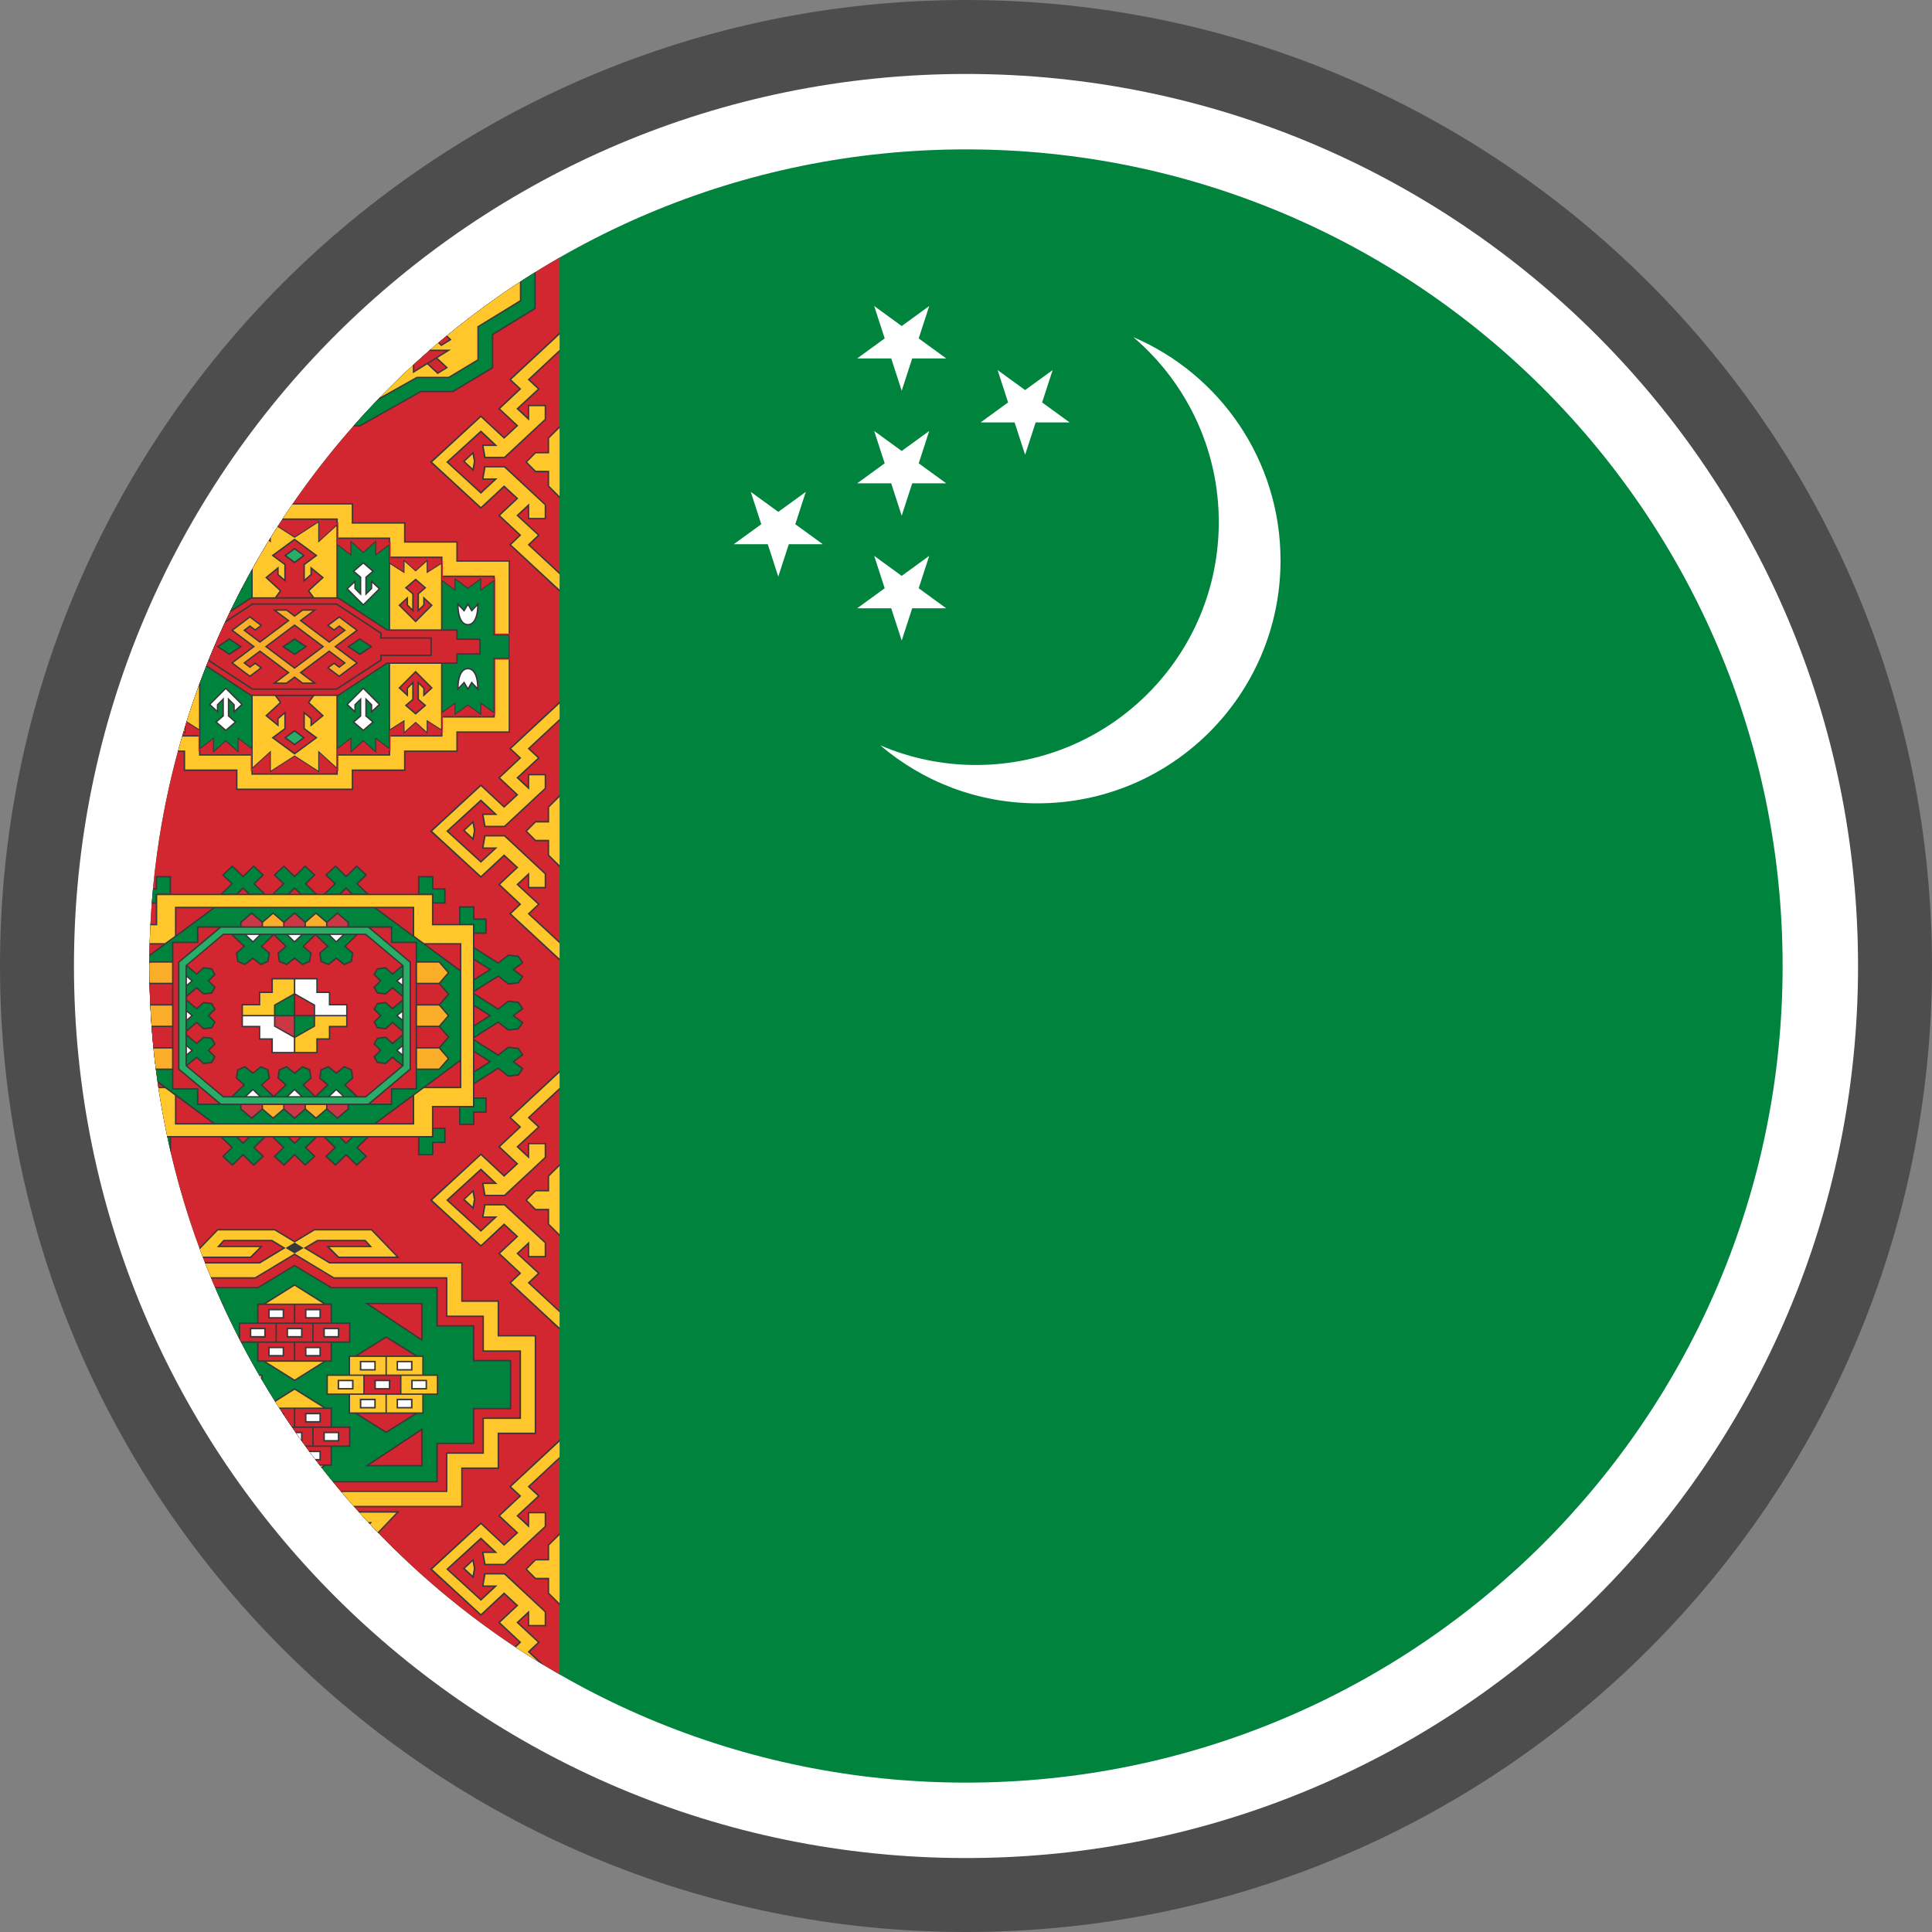 <svg width="25" height="25" viewBox="0 0 25 25" fill="none" xmlns="http://www.w3.org/2000/svg">
<rect x="0" y="0" width="25" height="25" fill="#808080" stroke="none"/>
<g clip-path="url(#clip0_13_1576)">
<path d="M12.5 0C15.951 0 19.077 1.4 21.338 3.661C23.6 5.923 25 9.049 25 12.5C25 15.951 23.6 19.077 21.338 21.338C19.077 23.6 15.951 25 12.5 25C9.049 25 5.923 23.6 3.661 21.338C1.4 19.077 0 15.951 0 12.5C0 9.049 1.4 5.923 3.661 3.661C5.923 1.4 9.049 0 12.5 0Z" fill="#4D4D4D"/>
<path d="M12.5 0.957C15.688 0.957 18.573 2.249 20.662 4.338C22.751 6.427 24.043 9.313 24.043 12.5C24.043 15.687 22.751 18.573 20.662 20.662C18.573 22.751 15.688 24.043 12.5 24.043C9.313 24.043 6.427 22.751 4.338 20.662C2.249 18.573 0.957 15.687 0.957 12.5C0.957 9.313 2.249 6.427 4.338 4.338C6.427 2.249 9.313 0.957 12.5 0.957Z" fill="white"/>
<path d="M12.5 1.933C18.336 1.933 23.067 6.664 23.067 12.5C23.067 18.336 18.336 23.067 12.5 23.067C6.664 23.067 1.933 18.336 1.933 12.5C1.933 6.664 6.664 1.933 12.5 1.933Z" fill="#00843D"/>
<path d="M11.668 6.673L12.024 5.577L11.092 6.254H12.244L11.312 5.577L11.668 6.673ZM14.666 4.363C15.786 4.843 16.57 5.956 16.57 7.252C16.57 8.987 15.163 10.395 13.427 10.395C12.65 10.395 11.939 10.112 11.391 9.645C11.739 9.794 12.112 9.879 12.492 9.896C14.225 9.971 15.693 8.627 15.768 6.893C15.812 5.886 15.377 4.969 14.666 4.363ZM11.668 8.289L12.024 7.193L11.092 7.871H12.244L11.312 7.193L11.668 8.289ZM10.071 7.461L10.427 6.365L9.495 7.042H10.647L9.715 6.365L10.071 7.461ZM13.265 5.885L13.621 4.789L12.689 5.466H13.841L12.909 4.789L13.265 5.885ZM11.668 5.056L12.024 3.96L11.092 4.638H12.244L11.312 3.96L11.668 5.056Z" fill="white"/>
<path d="M7.241 3.333V21.667C4.069 19.843 1.933 16.421 1.933 12.5C1.933 8.579 4.069 5.157 7.241 3.333Z" fill="#D22630"/>
<path d="M7.241 4.302V4.551L6.855 4.912L6.985 5.033L6.709 5.289L6.83 5.399V5.239H7.066V5.43L6.534 5.928H6.265L6.236 5.753H6.391L6.223 5.596L5.801 5.979L6.223 6.365L6.391 6.208H6.236L6.265 6.031H6.534L7.066 6.529V6.719H6.83V6.56L6.709 6.67L6.985 6.926L6.855 7.049L7.241 7.408V7.657L6.588 7.049L6.718 6.926L6.445 6.67L6.68 6.45L6.523 6.307L6.223 6.585L5.563 5.979L6.223 5.374L6.523 5.654L6.68 5.509L6.445 5.289L6.718 5.033L6.588 4.912L7.241 4.302ZM7.241 5.511V6.448L7.088 6.293V6.112H6.927L6.797 5.979L6.927 5.849H7.088V5.666L7.241 5.511ZM6.128 5.843L6.151 5.97L6.128 6.1L5.989 5.97L6.128 5.843V5.843Z" fill="#383739"/>
<path d="M7.241 4.329V4.526L6.828 4.912L6.958 5.033L6.682 5.289L6.848 5.444V5.257H7.048V5.423L6.525 5.91H6.283L6.258 5.771H6.438L6.223 5.569L5.774 5.979L6.223 6.39L6.438 6.19H6.258L6.283 6.049H6.525L7.048 6.535V6.701H6.848V6.515L6.682 6.67L6.958 6.925L6.828 7.049L7.241 7.432V7.63L6.615 7.049L6.745 6.925L6.472 6.67L6.707 6.45L6.523 6.28L6.223 6.56L5.593 5.979L6.223 5.399L6.523 5.679L6.707 5.508L6.472 5.289L6.745 5.033L6.615 4.912L7.241 4.329ZM7.241 5.538V6.421L7.106 6.286V6.091H6.933L6.821 5.979L6.933 5.867H7.106V5.672L7.241 5.538ZM6.115 5.878L6.131 5.97L6.115 6.062L6.016 5.97L6.115 5.878Z" fill="#FFC72C"/>
<path d="M7.241 9.077V9.326L6.855 9.687L6.985 9.808L6.709 10.064L6.83 10.174V10.015L7.066 10.015V10.205L6.534 10.703H6.265L6.236 10.528H6.391L6.223 10.371L5.801 10.755L6.223 11.14L6.391 10.983H6.236L6.265 10.806H6.534L7.066 11.304V11.495H6.83V11.335L6.709 11.445L6.985 11.701L6.855 11.824L7.241 12.183V12.432L6.588 11.824L6.718 11.701L6.445 11.445L6.68 11.226L6.523 11.082L6.223 11.36L5.563 10.755L6.223 10.149L6.523 10.43L6.68 10.284L6.445 10.064L6.718 9.808L6.588 9.687L7.241 9.077ZM7.241 10.286V11.223L7.088 11.069V10.887H6.927L6.797 10.755L6.927 10.624H7.088V10.441L7.241 10.286ZM6.128 10.618L6.151 10.746L6.128 10.876L5.989 10.746L6.128 10.618Z" fill="#383739"/>
<path d="M7.241 9.104V9.302L6.828 9.687L6.958 9.808L6.682 10.064L6.848 10.219V10.033H7.048V10.198L6.525 10.685L6.283 10.685L6.258 10.546H6.438L6.223 10.344L5.774 10.755L6.223 11.165L6.438 10.965H6.258L6.283 10.824H6.525L7.048 11.311V11.476H6.848V11.29L6.682 11.445L6.958 11.701L6.828 11.824L7.241 12.207V12.405L6.615 11.824L6.745 11.701L6.472 11.445L6.707 11.225L6.523 11.055L6.223 11.335L5.593 10.755L6.223 10.174L6.523 10.454L6.707 10.284L6.472 10.064L6.745 9.808L6.615 9.687L7.241 9.104ZM7.241 10.313V11.196L7.106 11.062V10.867H6.933L6.821 10.755L6.933 10.643H7.106V10.447L7.241 10.313ZM6.115 10.654L6.131 10.746L6.115 10.838L6.016 10.746L6.115 10.654Z" fill="#FFC72C"/>
<path d="M7.241 13.852V14.101L6.855 14.462L6.985 14.583L6.709 14.839L6.83 14.949V14.79H7.066V14.98L6.534 15.478H6.265L6.236 15.303H6.391L6.223 15.146L5.801 15.53L6.223 15.915L6.391 15.758H6.236L6.265 15.581H6.534L7.066 16.079V16.27H6.83V16.11L6.709 16.22L6.985 16.476L6.855 16.599L7.241 16.958V17.207L6.588 16.599L6.718 16.476L6.445 16.22L6.68 16L6.523 15.857L6.223 16.135L5.563 15.53L6.223 14.924L6.523 15.204L6.68 15.059L6.445 14.839L6.718 14.583L6.588 14.462L7.241 13.852ZM7.241 15.061V15.998L7.088 15.843V15.662H6.927L6.797 15.53L6.927 15.399H7.088V15.216L7.241 15.061V15.061ZM6.128 15.393L6.151 15.521L6.128 15.651L5.989 15.521L6.128 15.393V15.393Z" fill="#383739"/>
<path d="M7.241 13.879V14.076L6.828 14.462L6.958 14.583L6.682 14.839L6.848 14.994V14.807H7.048V14.973L6.525 15.46H6.283L6.258 15.321H6.438L6.223 15.119L5.774 15.53L6.223 15.94L6.438 15.74H6.258L6.283 15.599H6.525L7.048 16.085V16.251H6.848V16.065L6.682 16.22L6.958 16.476L6.828 16.599L7.241 16.982V17.18L6.615 16.599L6.745 16.476L6.472 16.22L6.707 16L6.523 15.83L6.223 16.11L5.593 15.53L6.223 14.949L6.523 15.229L6.707 15.059L6.472 14.839L6.745 14.583L6.615 14.462L7.241 13.879ZM7.241 15.088V15.971L7.106 15.837V15.642H6.933L6.821 15.53L6.933 15.417H7.106V15.222L7.241 15.088ZM6.115 15.428L6.131 15.52L6.115 15.612L6.016 15.52L6.115 15.428Z" fill="#FFC72C"/>
<path d="M7.241 18.627V18.876L6.855 19.237L6.985 19.358L6.709 19.614L6.83 19.724V19.565H7.066V19.755L6.534 20.253H6.265L6.236 20.078H6.391L6.223 19.921L5.801 20.305L6.223 20.69L6.391 20.533H6.236L6.265 20.356H6.534L7.066 20.854V21.044H6.83V20.885L6.709 20.995L6.985 21.251L6.855 21.374L7.046 21.552C6.916 21.473 6.787 21.391 6.659 21.306L6.718 21.251L6.445 20.995L6.68 20.776L6.523 20.632L6.223 20.91L5.563 20.305L6.223 19.699L6.523 19.98L6.68 19.834L6.445 19.614L6.718 19.358L6.588 19.237L7.241 18.627ZM7.241 19.836V20.773L7.088 20.619V20.437H6.927L6.797 20.305L6.927 20.175H7.088V19.991L7.241 19.836ZM6.128 20.168L6.151 20.296L6.128 20.426L5.989 20.296L6.128 20.168Z" fill="#383739"/>
<path d="M7.241 18.654V18.852L6.828 19.237L6.958 19.358L6.682 19.614L6.848 19.769V19.583L7.048 19.582V19.748L6.525 20.235H6.283L6.258 20.096H6.438L6.223 19.894L5.774 20.305L6.223 20.715L6.438 20.515H6.258L6.283 20.374H6.525L7.048 20.861V21.026H6.848V20.84L6.682 20.995L6.958 21.251L6.828 21.374L6.968 21.504C6.869 21.443 6.772 21.381 6.675 21.317L6.745 21.251L6.472 20.995L6.707 20.775L6.523 20.605L6.223 20.885L5.593 20.305L6.223 19.724L6.523 20.004L6.707 19.834L6.472 19.614L6.745 19.358L6.615 19.237L7.241 18.654ZM7.241 19.863V20.746L7.106 20.612V20.417H6.933L6.821 20.305L6.933 20.192H7.106V19.997L7.241 19.863ZM6.115 20.204L6.131 20.296L6.115 20.387L6.016 20.296L6.115 20.204Z" fill="#FFC72C"/>
<path d="M6.932 3.518V3.997L6.383 4.334V4.763L5.863 5.075H5.448L4.659 5.519H4.568C5.254 4.74 6.05 4.066 6.932 3.518Z" fill="#383739"/>
<path d="M4.583 5.502H4.654L5.443 5.058H5.858L6.365 4.753V4.323L6.914 3.987V3.53C6.858 3.565 6.802 3.6 6.746 3.637V3.897L6.194 4.233V4.661L5.811 4.892H5.398L4.872 5.189C4.773 5.291 4.677 5.396 4.583 5.502Z" fill="#00843D"/>
<path d="M4.915 5.144L5.393 4.875H5.805L6.177 4.651V4.223L6.727 3.886V3.649C6.069 4.079 5.462 4.58 4.915 5.144Z" fill="#FFC72C"/>
<path d="M5.528 4.715L5.663 4.841L5.797 4.758L5.662 4.632L5.836 4.524H5.568C5.492 4.591 5.417 4.659 5.342 4.727V4.83L5.528 4.715ZM5.668 4.439C5.707 4.406 5.746 4.373 5.785 4.341L5.844 4.396L5.71 4.479L5.668 4.439Z" fill="#383739"/>
<path d="M5.666 4.819L5.544 4.705L5.646 4.642L5.768 4.756L5.666 4.819ZM5.361 4.711C5.422 4.654 5.485 4.598 5.548 4.543H5.772L5.361 4.798V4.711ZM5.713 4.456L5.682 4.428C5.712 4.403 5.741 4.377 5.771 4.353L5.814 4.393L5.713 4.456Z" fill="#D22630"/>
<path d="M5.246 9.976V9.729H5.923V9.482H6.599V7.252H5.923V7.005H5.246V6.758H4.569V6.511H3.794C3.118 7.492 2.613 8.58 2.301 9.729H2.377V9.976H3.054V10.223H4.569V9.976H5.246Z" fill="#383739"/>
<path d="M2.306 9.711H2.396V9.957H3.073V10.204H4.551V9.957H5.228V9.711H5.905V9.464H6.582V7.269H5.905V7.022H5.228V6.776H4.551V6.529H3.781C3.741 6.588 3.701 6.648 3.661 6.708H4.371V6.955H5.049V7.202H5.726V7.448H6.403V9.285H5.726V9.531H5.049V9.778H4.371V10.025H3.253V9.778H2.575V9.531H2.357C2.339 9.591 2.322 9.651 2.306 9.711Z" fill="#FFC72C"/>
<path d="M2.593 9.76V9.513H2.362C2.652 8.527 3.086 7.588 3.649 6.727H4.353V6.974H5.03V7.221H5.707V7.467H6.384V9.267H5.707V9.513H5.03V9.76H4.353V10.007H3.27V9.76H2.593Z" fill="#D22630"/>
<path d="M2.373 9.478L2.406 9.508L2.407 9.364C2.395 9.402 2.384 9.44 2.373 9.478ZM2.41 9.351L2.575 9.456V9.71L2.75 9.578L2.75 9.755L2.922 9.602L3.094 9.755L3.094 9.578L3.252 9.696V9.968L3.487 9.754V10.005L3.812 9.796L4.137 10.005V9.754L4.372 9.968V9.696L4.529 9.578L4.529 9.755L4.701 9.602L4.873 9.755L4.873 9.578L5.048 9.71V9.456L5.216 9.349L5.217 9.508L5.378 9.364L5.539 9.508L5.539 9.349L5.725 9.467V9.231L5.876 9.122L5.876 9.267L6.055 9.138L6.233 9.267L6.234 9.122L6.402 9.244L6.402 8.53H6.6V8.204H6.402V7.49L6.234 7.612L6.233 7.467L6.055 7.596L5.876 7.467L5.876 7.612L5.725 7.503V7.267L5.539 7.385L5.539 7.226L5.378 7.371L5.217 7.226L5.216 7.385L5.048 7.279V7.024L4.873 7.157L4.873 6.979L4.701 7.132L4.529 6.979L4.529 7.157L4.372 7.038V6.766L4.137 6.981V6.729L3.812 6.938L3.6 6.802C3.091 7.595 2.691 8.452 2.41 9.351Z" fill="#383739"/>
<path d="M2.375 9.472L2.4 9.495L2.4 9.384L2.412 9.345L2.581 9.452V9.698L2.756 9.565L2.756 9.742L2.922 9.594L3.088 9.742L3.088 9.565L3.258 9.693V9.954L3.493 9.74V9.994L3.812 9.789L4.13 9.994V9.74L4.365 9.954V9.693L4.535 9.565L4.535 9.742L4.701 9.594L4.867 9.742L4.867 9.565L5.042 9.698V9.452L5.222 9.338L5.223 9.495L5.378 9.356L5.533 9.495L5.533 9.338L5.719 9.456V9.228C5.773 9.189 5.827 9.15 5.882 9.111L5.882 9.255L6.055 9.13L6.227 9.255L6.227 9.11L6.396 9.232L6.396 8.524H6.593V8.211H6.396V7.502L6.228 7.624L6.227 7.479L6.055 7.604L5.882 7.479L5.882 7.624L5.719 7.506V7.278L5.533 7.396L5.533 7.24L5.378 7.379L5.223 7.24L5.223 7.396L5.042 7.282V7.036L4.867 7.169L4.867 6.992L4.701 7.141L4.535 6.993L4.535 7.169C4.478 7.126 4.422 7.083 4.366 7.041V6.78L4.131 6.994V6.74L3.812 6.945L3.597 6.807L3.603 6.797L3.812 6.931L4.143 6.718V6.967L4.378 6.753V7.035L4.523 7.144L4.523 6.965L4.701 7.124L4.879 6.965L4.879 7.144L5.055 7.012V7.275L5.21 7.374L5.211 7.212L5.378 7.362L5.545 7.212L5.545 7.374L5.731 7.256V7.5L5.87 7.6L5.87 7.455L6.055 7.589L6.239 7.455L6.24 7.6L6.408 7.478V8.198H6.606V8.536H6.408L6.408 9.256L6.24 9.134L6.239 9.279L6.055 9.145L5.87 9.279L5.87 9.134L5.731 9.234V9.478L5.545 9.36L5.545 9.522L5.378 9.372L5.211 9.522L5.21 9.36L5.054 9.459V9.722L4.879 9.59L4.879 9.769L4.701 9.61L4.523 9.769L4.523 9.59L4.378 9.699V9.982L4.143 9.767V10.017L3.812 9.804L3.48 10.017V9.767L3.245 9.982V9.699L3.1 9.59L3.1 9.769L2.922 9.61L2.744 9.769L2.744 9.59L2.568 9.722V9.459L2.413 9.36L2.412 9.522L2.371 9.485L2.375 9.472ZM3.493 6.973V6.994L3.484 6.987L3.493 6.973Z" fill="#D22630"/>
<path d="M2.593 8.819C2.776 8.326 2.997 7.847 3.252 7.387V9.674L3.076 9.541L3.076 9.715L2.922 9.577L2.768 9.715L2.768 9.541L2.593 9.674V8.819ZM4.855 7.02L4.701 7.157L4.547 7.02L4.547 7.193L4.372 7.061V9.674L4.547 9.541L4.547 9.715L4.701 9.577L4.855 9.715L4.855 9.541L5.03 9.674V7.061L4.855 7.193L4.855 7.02ZM6.216 7.647L6.215 7.503L6.055 7.619L6.049 7.615L5.894 7.503L5.894 7.647L5.725 7.525V9.209L5.894 9.087L5.894 9.232L6.055 9.115L6.215 9.232L6.216 9.087L6.384 9.209V8.512H6.581V8.223H6.384V7.525L6.216 7.647Z" fill="#00843D"/>
<path d="M2.575 8.867V9.434L2.416 9.334C2.465 9.177 2.518 9.021 2.575 8.867ZM2.389 9.425L2.388 9.468L2.378 9.459L2.389 9.425ZM3.27 7.354C3.337 7.234 3.406 7.115 3.478 6.997L3.505 7.022V6.954C3.533 6.908 3.561 6.863 3.59 6.817L3.812 6.96L4.118 6.762V7.022L4.353 6.808V9.927L4.118 9.713V9.972L3.812 9.775L3.505 9.972V9.713L3.27 9.927V7.354ZM5.521 7.267L5.378 7.395L5.235 7.267L5.234 7.418L5.048 7.3V9.434L5.234 9.316L5.235 9.468L5.378 9.339L5.521 9.468L5.521 9.316L5.707 9.434V7.3L5.521 7.418L5.521 7.267Z" fill="#FFC72C"/>
<path d="M3.107 7.655L3.133 7.607L3.144 7.618L3.107 7.655ZM6.128 8.06C6.107 8.081 6.082 8.092 6.055 8.092C6.027 8.092 6.002 8.081 5.982 8.06C5.917 7.996 5.915 7.879 5.916 7.794L6.003 7.887L6.055 7.799L6.106 7.887L6.193 7.794C6.194 7.879 6.192 7.996 6.128 8.06ZM5.422 7.879L5.476 7.825V7.717L5.6 7.832L5.378 8.055L5.155 7.832L5.28 7.717V7.825L5.334 7.879V7.688L5.238 7.606L5.378 7.486L5.517 7.606L5.422 7.688V7.879ZM4.745 7.665L4.799 7.611V7.503L4.923 7.618L4.701 7.84L4.479 7.618L4.603 7.503V7.611L4.657 7.665V7.474L4.561 7.391L4.701 7.271L4.841 7.391L4.745 7.474V7.665Z" fill="#383739"/>
<path d="M6.055 7.835L6.007 7.917L5.935 7.841C5.937 7.936 5.958 8.011 5.994 8.048C6.012 8.065 6.032 8.074 6.055 8.074C6.077 8.074 6.098 8.065 6.115 8.048C6.151 8.011 6.172 7.936 6.174 7.841L6.102 7.917L6.055 7.835ZM4.675 7.465V7.709L4.585 7.618V7.544L4.505 7.619L4.701 7.815L4.897 7.619L4.817 7.544V7.618L4.727 7.709V7.465L4.813 7.392L4.701 7.295L4.589 7.392L4.675 7.465Z" fill="white"/>
<path d="M5.352 7.68V7.923L5.262 7.833V7.759L5.182 7.833L5.378 8.029L5.574 7.833L5.494 7.759V7.833L5.403 7.923V7.68L5.49 7.606L5.378 7.51L5.266 7.606L5.352 7.68Z" fill="#D22630"/>
<path d="M4.078 7.746L4.005 7.645L4.192 7.473L4.017 7.33V7.431L3.945 7.493V7.31L4.109 7.188L3.811 6.969L3.514 7.188L3.679 7.31V7.493L3.606 7.431V7.33L3.431 7.473L3.618 7.645L3.545 7.746H4.078Z" fill="#383739"/>
<path d="M3.581 7.728L3.642 7.643L3.459 7.474L3.588 7.368V7.44L3.697 7.533V7.301L3.545 7.188L3.812 6.992L4.079 7.188L3.926 7.301V7.533L4.036 7.44V7.368L4.164 7.474L3.981 7.643L4.042 7.728H3.581Z" fill="#D22630"/>
<path d="M3.675 7.189L3.812 7.289L3.947 7.189L3.812 7.088L3.806 7.092L3.675 7.189Z" fill="#383739"/>
<path d="M3.812 7.111L3.917 7.188L3.812 7.266L3.706 7.188L3.812 7.111Z" fill="#28AE66"/>
<path d="M2.878 9.069L2.824 9.123V9.231L2.7 9.116L2.922 8.894L3.144 9.116L3.02 9.231V9.123L2.966 9.069V9.26L3.062 9.343L2.922 9.462L2.782 9.343L2.878 9.26V9.069Z" fill="#383739"/>
<path d="M2.948 9.268V9.025L3.038 9.116V9.19L3.118 9.115L2.922 8.919L2.726 9.115L2.806 9.19V9.116L2.897 9.025V9.268L2.81 9.343L2.922 9.439L3.034 9.343L2.948 9.268Z" fill="white"/>
<path d="M6.128 8.674C6.107 8.653 6.082 8.642 6.055 8.642C6.027 8.642 6.002 8.653 5.982 8.674C5.917 8.738 5.915 8.856 5.916 8.94L6.003 8.847L6.055 8.935L6.106 8.847L6.193 8.94C6.194 8.856 6.192 8.738 6.128 8.674ZM5.422 8.855L5.476 8.909V9.017L5.6 8.902L5.378 8.679L5.155 8.902L5.28 9.017V8.909L5.334 8.855V9.046L5.238 9.128L5.378 9.248L5.517 9.128L5.422 9.046V8.855ZM4.745 9.069L4.799 9.123V9.231L4.923 9.116L4.701 8.894L4.479 9.116L4.603 9.231V9.123L4.657 9.069V9.26L4.561 9.343L4.701 9.463L4.841 9.343L4.745 9.26V9.069Z" fill="#383739"/>
<path d="M6.055 8.899L6.007 8.817L5.935 8.894C5.937 8.798 5.958 8.723 5.994 8.687C6.012 8.669 6.032 8.661 6.055 8.661C6.077 8.661 6.098 8.669 6.115 8.687C6.151 8.723 6.172 8.798 6.174 8.894L6.102 8.817L6.055 8.899ZM4.675 9.269V9.026L4.585 9.116V9.19L4.505 9.115L4.701 8.919L4.897 9.115L4.817 9.19V9.116L4.727 9.026V9.269L4.813 9.343L4.701 9.439L4.589 9.343L4.675 9.269Z" fill="white"/>
<path d="M5.352 9.054V8.811L5.262 8.902V8.975L5.182 8.901L5.378 8.705L5.574 8.901L5.494 8.975V8.902L5.403 8.811V9.054L5.49 9.128L5.378 9.224L5.266 9.128L5.352 9.054Z" fill="#D22630"/>
<path d="M4.078 8.988L4.005 9.089L4.192 9.261L4.017 9.404V9.303L3.945 9.241V9.424L4.109 9.546L3.811 9.765L3.514 9.546L3.679 9.424V9.241L3.606 9.303V9.404L3.431 9.261L3.618 9.089L3.545 8.988H4.078Z" fill="#383739"/>
<path d="M3.581 9.006L3.642 9.091L3.459 9.26L3.588 9.366V9.294L3.697 9.201V9.434L3.545 9.546L3.812 9.742L4.079 9.546L3.926 9.434V9.201L4.036 9.294V9.366L4.164 9.26L3.981 9.091L4.042 9.006H3.581Z" fill="#D22630"/>
<path d="M3.675 9.546L3.812 9.445L3.947 9.546L3.812 9.646L3.806 9.642L3.675 9.546Z" fill="#383739"/>
<path d="M3.812 9.623L3.917 9.546L3.812 9.468L3.706 9.546L3.812 9.623Z" fill="#28AE66"/>
<path d="M6.22 8.263H5.923V8.144H5.012L4.378 7.728H3.245L2.986 7.898C2.87 8.137 2.763 8.379 2.666 8.626L3.245 9.006H4.378L5.012 8.59H5.922V8.471L6.22 8.471V8.263Z" fill="#383739"/>
<path d="M3.25 7.747L2.97 7.93L2.922 8.032L3.264 7.807H4.358L4.939 8.188V8.247H5.587V8.489H4.939V8.547L4.358 8.926H3.264L2.696 8.554L2.673 8.609L3.25 8.989H4.374L5.006 8.572H5.905V8.453H6.203V8.28H5.905V8.161H5.006L4.374 7.747H3.25Z" fill="#D22630"/>
<path d="M4.353 7.826L4.92 8.198V8.264H5.569V8.47H4.92V8.536L4.353 8.908H3.27L2.703 8.536V8.535C2.768 8.376 2.836 8.219 2.908 8.063L3.27 7.826H4.353Z" fill="#D22630"/>
<path d="M2.988 8.578L3.234 8.762L3.395 8.641L3.301 8.571L3.234 8.622L3.176 8.578L4.099 7.885L3.912 7.885L2.988 8.578ZM3.524 8.849H3.711L4.635 8.156L4.389 7.972L4.228 8.093L4.322 8.163L4.389 8.113L4.447 8.156L3.524 8.849ZM3.912 8.849H4.099L3.176 8.156L3.234 8.113L3.301 8.163L3.395 8.093L3.234 7.972L2.988 8.156L3.912 8.849ZM4.447 8.578L4.389 8.622L4.322 8.571L4.228 8.641L4.389 8.762L4.635 8.578L3.711 7.885H3.524L4.447 8.578ZM2.803 8.367L2.967 8.477L3.132 8.367L2.967 8.258L2.803 8.367Z" fill="#383739"/>
<path d="M3.647 8.367L3.812 8.477L3.976 8.367L3.812 8.258L3.647 8.367ZM4.82 8.367L4.656 8.477L4.491 8.367L4.656 8.258L4.82 8.367Z" fill="#383739"/>
<path d="M4.605 8.578L4.389 8.74L4.258 8.641L4.322 8.594L4.389 8.644L4.477 8.578L3.578 7.903L3.705 7.903L4.605 8.578ZM4.045 8.831H3.918L3.019 8.156L3.234 7.994L3.365 8.093L3.301 8.141L3.234 8.09L3.146 8.156L4.045 8.831ZM3.705 8.831H3.578L4.477 8.156L4.39 8.09L4.322 8.141L4.258 8.093L4.39 7.995L4.605 8.156L3.705 8.831ZM3.918 7.903H4.045L3.146 8.578L3.234 8.644L3.301 8.594L3.365 8.641L3.234 8.74L3.018 8.578L3.918 7.903Z" fill="#FAAE29"/>
<path d="M2.967 8.28L3.099 8.367L2.967 8.455L2.835 8.367L2.967 8.28ZM3.812 8.28L3.944 8.367L3.812 8.455L3.68 8.367L3.812 8.28ZM4.656 8.28L4.524 8.367L4.656 8.455L4.788 8.367L4.656 8.28Z" fill="#00843D"/>
<path d="M6.711 12.962L6.775 13.053L6.659 13.142L6.775 13.231L6.711 13.322L6.576 13.338L6.446 13.237L6.12 13.444V13.272L6.325 13.142L6.12 13.012V12.841L6.446 13.047L6.576 12.946L6.711 12.962Z" fill="#383739"/>
<path d="M6.711 12.366L6.775 12.458L6.659 12.546L6.775 12.635L6.711 12.726L6.576 12.742L6.446 12.641L6.12 12.848V12.676L6.325 12.546L6.12 12.416V12.245L6.446 12.451L6.576 12.351L6.711 12.366ZM2.214 14.93C2.197 14.854 2.18 14.777 2.164 14.701H2.214V14.93ZM1.964 11.693C1.969 11.626 1.975 11.56 1.981 11.493H2.015V11.335H2.214V11.584H2.034V11.693H1.964ZM6.711 13.918L6.775 13.827L6.659 13.738L6.775 13.65L6.711 13.558L6.576 13.542L6.446 13.643L6.12 13.437V13.608L6.325 13.738L6.12 13.868V14.04L6.446 13.833L6.576 13.934L6.711 13.918ZM5.409 11.335V11.584H5.589V11.693H5.766V11.493H5.608V11.335H5.409ZM5.94 11.727V11.974H6.12V12.084H6.298V11.884H6.14V11.726L5.94 11.727ZM5.409 14.949V14.701H5.589V14.591H5.766V14.791H5.608V14.949H5.409ZM5.94 14.558V14.31H6.12V14.2H6.298V14.4L6.14 14.4V14.558H5.94ZM4.479 11.33L4.341 11.196L4.206 11.322L4.324 11.436L4.171 11.584H4.397L4.479 11.505L4.56 11.584H4.786L4.633 11.436L4.751 11.322L4.616 11.196C4.57 11.241 4.524 11.285 4.479 11.33ZM3.812 11.33L3.674 11.196L3.539 11.322L3.657 11.436L3.505 11.584H3.73L3.812 11.505L3.893 11.584H4.119L3.967 11.436L4.084 11.322L3.949 11.196C3.903 11.241 3.857 11.285 3.812 11.33ZM3.145 11.33L3.282 11.196L3.417 11.322L3.3 11.436L3.452 11.584H3.226L3.145 11.505L3.063 11.584H2.838L2.99 11.436L2.872 11.322L3.007 11.196C3.053 11.241 3.099 11.285 3.145 11.33ZM4.479 14.955L4.341 15.088L4.206 14.963L4.324 14.849L4.171 14.701H4.397L4.479 14.78L4.56 14.701H4.786L4.633 14.849L4.751 14.963L4.616 15.088C4.57 15.044 4.524 14.999 4.479 14.955ZM3.812 14.955L3.674 15.088L3.539 14.963L3.657 14.849L3.505 14.701H3.73L3.812 14.78L3.893 14.701H4.119L3.967 14.849L4.084 14.963L3.949 15.088C3.903 15.044 3.857 14.999 3.812 14.955ZM3.145 14.955L3.282 15.088L3.417 14.963L3.3 14.849L3.452 14.701H3.226L3.145 14.78L3.063 14.701H2.838L2.99 14.849L2.872 14.963L3.007 15.088C3.053 15.044 3.099 14.999 3.145 14.955Z" fill="#383739"/>
<path d="M2.196 14.851L2.167 14.719H2.196V14.851ZM1.965 11.675C1.97 11.62 1.975 11.566 1.98 11.512H2.033V11.354H2.196V11.565H2.016V11.675H1.965ZM6.139 13.282V13.411L6.447 13.215L6.581 13.319L6.701 13.305L6.75 13.235L6.629 13.142L6.75 13.05L6.701 12.979L6.581 12.965L6.447 13.069L6.139 12.873V13.002L6.359 13.142L6.139 13.282ZM6.139 12.686V12.815L6.447 12.619L6.581 12.723L6.701 12.709L6.75 12.639L6.629 12.546L6.75 12.454L6.701 12.383L6.581 12.369L6.447 12.473L6.139 12.278V12.406L6.359 12.546L6.139 12.686ZM6.139 13.598V13.47L6.447 13.665L6.581 13.561L6.701 13.575L6.75 13.646L6.629 13.738L6.75 13.831L6.701 13.901L6.581 13.915L6.447 13.811L6.139 14.007V13.878L6.359 13.738L6.139 13.598ZM5.59 11.354V11.512H5.748V11.675L5.607 11.675V11.565H5.427V11.354H5.59ZM6.122 11.745V11.903H6.28V12.066H6.139V11.956H5.958V11.745H6.122ZM5.59 14.931V14.773H5.748V14.609H5.607V14.719H5.427V14.931H5.59ZM6.122 14.54V14.382H6.28V14.219H6.139V14.328H5.958V14.54H6.122ZM4.341 11.221L4.479 11.355L4.616 11.221L4.725 11.322L4.607 11.436L4.741 11.565H4.567L4.479 11.479L4.39 11.565H4.216L4.35 11.436L4.232 11.322L4.341 11.221ZM3.674 11.221L3.812 11.355L3.949 11.221L4.058 11.322L3.94 11.436L4.074 11.565H3.9L3.812 11.479L3.723 11.565H3.549L3.683 11.436L3.565 11.322L3.674 11.221ZM3.283 11.221L3.145 11.355L3.007 11.221L2.898 11.322L3.016 11.436L2.882 11.565H3.056L3.145 11.479L3.233 11.565H3.407L3.274 11.436L3.391 11.322L3.283 11.221ZM4.341 15.063L4.479 14.929L4.616 15.063L4.725 14.963L4.607 14.848L4.741 14.719H4.567L4.479 14.805L4.39 14.719H4.216L4.35 14.848L4.232 14.963L4.341 15.063ZM3.674 15.063L3.812 14.929L3.949 15.063L4.058 14.963L3.94 14.848L4.074 14.719H3.9L3.812 14.805L3.723 14.719H3.549L3.683 14.848L3.565 14.963L3.674 15.063ZM3.283 15.063L3.145 14.929L3.007 15.063L2.898 14.963L3.016 14.848L2.882 14.719H3.056L3.145 14.805L3.233 14.719H3.407L3.274 14.848L3.391 14.963L3.283 15.063Z" fill="#00843D"/>
<path d="M2.167 14.719H5.607V14.328H6.139V11.956H5.607V11.565H2.016V11.956H1.947C1.938 12.137 1.933 12.319 1.933 12.5C1.933 13.261 2.014 14.003 2.167 14.719Z" fill="#383739"/>
<path d="M2.035 11.583V11.973H1.946C1.943 12.05 1.94 12.127 1.938 12.204H2.134L2.264 12.11V11.733H5.36V12.11L5.488 12.204H5.97V14.081H5.486L5.36 14.173V14.552L2.264 14.552V14.175L2.136 14.081H2.051C2.082 14.288 2.12 14.495 2.163 14.7H5.589V14.31H6.12V11.973H5.589V11.583H2.035Z" fill="#FFC72C"/>
<path d="M2.282 11.752V12.097L2.748 11.752H2.282ZM2.049 14.063L2.041 14.011L2.111 14.063H2.049ZM1.935 12.352C1.936 12.309 1.936 12.265 1.937 12.222H2.111L1.935 12.352ZM4.874 11.752L5.34 12.097V11.752H4.874ZM5.511 12.222L5.952 12.547V12.222H5.511ZM5.952 13.736L5.511 14.063H5.952V13.736ZM2.282 14.189V14.532H2.746L2.282 14.189ZM5.34 14.189L4.876 14.532H5.34V14.189Z" fill="#D22630"/>
<path d="M4.844 11.752L5.952 12.57V13.714L4.844 14.533H2.779L2.038 13.985C1.968 13.493 1.933 12.997 1.933 12.5C1.933 12.458 1.934 12.417 1.935 12.375L2.779 11.752H4.844Z" fill="#00843D"/>
<path d="M1.934 12.44L1.935 12.439H5.688L5.816 12.587L5.696 12.726L5.816 12.865L5.696 13.003L5.816 13.142L5.696 13.281L5.816 13.42L5.696 13.559L5.816 13.698L5.688 13.845L2.018 13.846C1.962 13.399 1.933 12.95 1.933 12.5L1.934 12.44ZM4.515 11.931L4.367 11.803L4.228 11.923L4.089 11.803L3.95 11.923L3.812 11.803L3.673 11.923L3.534 11.803L3.395 11.923L3.256 11.803L3.108 11.931V14.354L3.256 14.481L3.395 14.362L3.534 14.481L3.673 14.362L3.812 14.481L3.95 14.362L4.089 14.481L4.228 14.362L4.367 14.481L4.515 14.354V11.931Z" fill="#383739"/>
<path d="M4.219 11.939L4.089 11.827L3.959 11.939V14.346L4.089 14.457L4.219 14.346V11.939ZM3.664 11.939L3.534 11.827L3.404 11.939V14.346L3.534 14.457L3.664 14.346V11.939Z" fill="#FAAE29"/>
<path d="M1.987 13.568H5.68L5.792 13.698L5.68 13.827H2.016C2.005 13.741 1.995 13.655 1.987 13.568ZM1.962 13.272C1.955 13.185 1.95 13.099 1.946 13.012H5.68L5.792 13.142L5.68 13.272H1.962ZM1.936 12.708C1.934 12.639 1.933 12.57 1.933 12.5L1.934 12.468L1.943 12.457H5.68L5.792 12.587L5.68 12.717H1.943L1.936 12.708Z" fill="#FAAE29"/>
<path d="M4.497 11.939L4.367 11.827L4.237 11.939V14.346L4.367 14.457L4.497 14.346V11.939ZM3.386 11.939L3.256 11.827L3.126 11.939V14.346L3.256 14.457L3.386 14.346V11.939Z" fill="#CA3745"/>
<path d="M1.963 13.29H5.68L5.792 13.42L5.68 13.55H1.985C1.977 13.463 1.969 13.377 1.963 13.29ZM1.945 12.994C1.941 12.911 1.938 12.827 1.936 12.743L1.943 12.735H5.68L5.792 12.864L5.68 12.994H1.945Z" fill="#D22630"/>
<path d="M3.941 14.346L3.812 14.457L3.682 14.346V11.939L3.812 11.827L3.941 11.939V14.346Z" fill="#CA3745"/>
<path d="M5.066 11.986H2.548V12.186H2.226V14.099H2.548V14.299H5.075V14.099H5.397V12.186H5.075V11.986H5.066Z" fill="#383739"/>
<path d="M2.567 12.005V12.204H2.244V14.081H2.567V14.28H2.831L2.304 13.839V12.446L2.831 12.005H2.567ZM4.793 12.005L5.318 12.446V13.839L4.793 14.28H5.058V14.081H5.378V12.204H5.058V12.005H4.793Z" fill="#D22630"/>
<path d="M2.86 12.005L2.322 12.455V13.83C2.328 13.835 2.855 14.276 2.86 14.28H4.764L5.3 13.83V12.455L4.764 12.005H2.86ZM2.887 12.081H4.735L5.223 12.491V13.794L4.735 14.202H2.887L2.401 13.794V12.491L2.887 12.081Z" fill="#28AE66"/>
<path d="M3.377 13.815L3.459 13.85L3.474 13.947L3.37 14.038L3.522 14.185H3.376L3.272 14.085L3.168 14.185H3.022L3.174 14.038L3.069 13.947L3.085 13.85L3.167 13.815L3.272 13.898L3.278 13.894L3.377 13.815ZM3.916 13.815L3.999 13.85L4.014 13.947L3.91 14.038L4.061 14.185H3.916L3.812 14.085L3.708 14.185H3.562L3.713 14.038L3.609 13.947L3.624 13.85L3.707 13.815L3.812 13.898L3.817 13.894L3.916 13.815ZM4.247 13.815L4.164 13.85L4.149 13.947L4.253 14.038L4.102 14.185H4.247L4.351 14.085L4.455 14.185H4.601L4.45 14.038L4.554 13.947L4.538 13.85L4.456 13.815L4.351 13.898L4.346 13.894L4.247 13.815ZM3.377 12.47L3.459 12.434L3.474 12.338L3.37 12.246L3.522 12.1H3.376L3.272 12.2L3.168 12.1H3.022L3.174 12.246L3.069 12.338L3.085 12.434L3.167 12.47L3.272 12.386L3.278 12.391L3.377 12.47ZM3.916 12.47L3.999 12.434L4.014 12.338L3.91 12.246L4.061 12.1H3.916L3.812 12.2L3.708 12.1H3.562L3.713 12.246L3.609 12.338L3.624 12.434L3.707 12.47L3.812 12.386L3.817 12.391L3.916 12.47ZM4.247 12.47L4.164 12.434L4.149 12.338L4.253 12.246L4.102 12.1H4.247L4.351 12.2L4.455 12.1H4.601L4.45 12.246L4.554 12.338L4.538 12.434L4.456 12.47L4.351 12.386L4.346 12.391L4.247 12.47ZM5.204 12.624L5.122 12.692L5.204 12.761V12.874L5.077 12.769L4.986 12.852L4.889 12.84L4.854 12.776L4.938 12.692L4.854 12.608L4.889 12.545L4.986 12.533L5.077 12.615L5.204 12.511V12.624ZM5.204 13.074L5.122 13.142L5.204 13.21V13.324L5.077 13.219L4.986 13.302C4.979 13.301 4.897 13.29 4.889 13.289L4.854 13.226L4.938 13.142L4.854 13.058L4.889 12.995L4.986 12.982L5.077 13.065L5.204 12.96V13.074ZM5.204 13.66L5.122 13.592L5.204 13.524V13.41L5.077 13.515L4.986 13.432L4.889 13.445L4.854 13.508L4.938 13.592L4.854 13.676L4.889 13.739C4.897 13.74 4.979 13.751 4.986 13.752L5.077 13.669L5.204 13.774V13.66ZM2.419 12.624L2.501 12.692L2.419 12.761V12.874L2.546 12.769L2.637 12.852L2.734 12.84L2.769 12.776L2.685 12.692L2.769 12.608L2.734 12.545L2.637 12.533L2.546 12.615L2.419 12.511V12.624ZM2.419 13.074L2.501 13.142L2.419 13.21V13.324L2.546 13.219L2.637 13.302C2.644 13.301 2.726 13.29 2.734 13.289L2.769 13.226L2.685 13.142L2.769 13.058L2.734 12.995L2.637 12.982L2.546 13.065L2.419 12.96V13.074ZM2.419 13.66L2.501 13.592L2.419 13.524V13.41L2.546 13.515L2.637 13.432L2.734 13.445L2.769 13.508L2.685 13.592L2.769 13.676L2.734 13.739L2.637 13.752L2.546 13.669L2.419 13.774V13.66Z" fill="#00843D"/>
<path d="M2.894 12.099C2.889 12.103 2.445 12.475 2.425 12.491C2.465 12.524 2.504 12.559 2.544 12.592L2.632 12.514L2.746 12.529L2.791 12.612L2.71 12.693C2.721 12.704 2.791 12.774 2.791 12.774L2.746 12.857L2.632 12.87C2.632 12.87 2.554 12.803 2.544 12.794L2.419 12.899V12.935C2.461 12.97 2.502 13.006 2.544 13.041C2.554 13.031 2.632 12.964 2.632 12.964L2.746 12.978L2.791 13.061L2.71 13.142C2.721 13.152 2.791 13.222 2.791 13.222L2.746 13.307L2.632 13.321C2.632 13.321 2.554 13.252 2.544 13.242L2.419 13.348V13.386L2.544 13.491L2.632 13.413L2.746 13.428L2.791 13.511L2.71 13.592L2.791 13.673L2.746 13.756L2.632 13.772L2.544 13.693C2.504 13.726 2.465 13.759 2.425 13.792L2.894 14.184H2.997L3.147 14.038L3.051 13.953L3.069 13.837L3.17 13.794L3.273 13.875L3.374 13.794L3.475 13.837L3.495 13.953L3.396 14.038L3.542 14.177L3.688 14.038L3.589 13.953L3.607 13.837L3.71 13.794L3.811 13.875L3.914 13.794L4.015 13.837L4.033 13.953L3.937 14.038L4.08 14.18L4.226 14.038L4.129 13.953L4.147 13.837L4.25 13.794L4.351 13.875L4.452 13.794L4.555 13.837L4.573 13.953L4.477 14.038L4.627 14.184H4.728L5.197 13.792C5.157 13.759 5.118 13.726 5.078 13.693C5.068 13.702 4.993 13.771 4.993 13.771L4.878 13.756L4.831 13.673L4.912 13.592L4.831 13.511L4.878 13.428L4.993 13.413C4.993 13.413 5.068 13.482 5.078 13.491L5.203 13.386V13.348L5.078 13.242C5.068 13.252 4.993 13.321 4.993 13.321L4.878 13.307L4.831 13.222L4.912 13.142L4.831 13.061L4.878 12.978L4.993 12.964L5.078 13.04C5.12 13.006 5.161 12.972 5.203 12.937V12.897L5.078 12.794C5.068 12.803 4.993 12.87 4.993 12.87L4.878 12.857L4.831 12.774L4.912 12.693L4.831 12.612L4.878 12.529L4.993 12.514C4.993 12.514 5.068 12.583 5.078 12.592C5.118 12.559 5.159 12.527 5.199 12.493L4.728 12.099H4.627L4.477 12.245L4.573 12.33L4.555 12.446L4.452 12.491L4.351 12.411L4.25 12.491L4.147 12.446L4.129 12.33L4.226 12.245L4.082 12.105L3.937 12.245L4.033 12.33L4.015 12.446L3.914 12.491L3.811 12.411L3.71 12.491L3.607 12.446L3.589 12.33L3.688 12.245L3.542 12.105L3.396 12.245L3.495 12.33L3.475 12.446L3.374 12.491L3.273 12.411L3.17 12.491L3.069 12.446L3.051 12.33L3.147 12.245L2.995 12.099H2.894ZM2.419 13.097V13.188L2.472 13.142L2.419 13.097Z" fill="#D22630"/>
<path d="M3.273 14.11L3.194 14.184H3.349L3.273 14.11ZM3.811 14.11L3.735 14.184H3.889L3.811 14.11ZM4.351 14.11L4.273 14.184H4.43L4.351 14.11ZM3.192 12.099L3.273 12.175L3.351 12.099H3.192ZM3.732 12.099L3.811 12.175L3.892 12.099H3.732ZM4.273 12.099L4.351 12.175L4.43 12.099H4.273ZM5.203 12.648L5.15 12.693L5.203 12.736V12.648ZM5.203 13.097L5.15 13.142L5.203 13.186V13.097ZM5.203 13.547L5.15 13.592L5.203 13.637V13.547ZM2.419 12.646V12.738L2.472 12.693L2.419 12.646ZM2.419 13.097V13.188L2.472 13.141L2.419 13.097ZM2.419 13.545V13.637L2.472 13.592L2.419 13.545V13.545Z" fill="white"/>
<path d="M4.273 12.992V12.832H4.111V12.655H3.512V12.832H3.35V12.992H3.126V13.293H3.35V13.453H3.512V13.629H4.111V13.453H4.273V13.293H4.497V12.992H4.273Z" fill="#383739"/>
<path d="M3.802 12.674V12.855L3.545 13.001V13.133L3.144 13.133V13.01H3.368V12.85H3.531V12.674H3.802ZM3.821 13.611V13.429L4.078 13.283V13.151L4.479 13.151V13.274H4.255V13.435H4.093V13.611H3.821Z" fill="#FFC72C"/>
<path d="M4.078 13.133V13.001L3.821 12.855V12.674H4.093V12.85H4.255V13.01H4.479V13.133L4.078 13.133ZM3.144 13.151H3.545V13.283L3.802 13.429V13.611H3.531V13.435H3.368V13.274H3.144V13.151Z" fill="white"/>
<path d="M3.563 13.151V13.274L3.802 13.409V13.151H3.563Z" fill="#CA3745"/>
<path d="M3.802 12.875L3.563 13.011V13.133L3.802 13.133V12.875Z" fill="#00843D"/>
<path d="M4.06 13.133V13.011L3.821 12.875V13.133H4.06Z" fill="#D22630"/>
<path d="M3.821 13.409L4.06 13.274V13.151H3.821V13.409Z" fill="#00843D"/>
<path d="M4.898 19.839L5.171 19.555H4.634C4.721 19.651 4.809 19.746 4.898 19.839ZM4.588 19.503H5.985V19.008H6.458V18.558H6.937V17.277H6.458V16.827H5.985V16.331H4.267L3.964 16.149L4.11 16.062H4.723L4.775 16.122H4.22L4.376 16.279H5.171L4.811 15.904H4.066L3.812 16.057L3.557 15.904H2.812L2.58 16.146C2.596 16.191 2.613 16.235 2.63 16.279H3.247L3.403 16.122H2.848L2.901 16.062H3.513L3.659 16.149L3.356 16.331H2.65C3.107 17.505 3.767 18.577 4.588 19.503Z" fill="#383739"/>
<path d="M4.572 19.485H5.968V18.989H6.439V18.538H6.919V17.294H6.439V16.846H5.968V16.35H4.262L3.553 15.922H2.82L2.586 16.165L2.623 16.26H3.239L3.36 16.139H2.806L2.892 16.043H3.52L4.322 16.527H5.789V17.023H6.262V17.473H6.742V18.361H6.262V18.812H5.789V19.307H4.419C4.469 19.367 4.52 19.426 4.572 19.485ZM4.887 19.827L4.789 19.724L4.816 19.695H4.763C4.725 19.655 4.688 19.615 4.651 19.574H5.129L4.887 19.827ZM2.729 16.527C2.704 16.468 2.68 16.409 2.657 16.35H3.363L4.071 15.922H4.804L5.129 16.26H4.385L4.264 16.139H4.816L4.73 16.043H4.105L3.3 16.527H2.729Z" fill="#FFC72C"/>
<path d="M3.811 16.24L3.304 16.545H2.736L2.781 16.653H3.336L3.811 16.366L4.289 16.653H5.665V17.148H6.138V17.597H6.616V18.236H6.138V18.686H5.665V19.182H4.314C4.344 19.218 4.374 19.254 4.404 19.29H5.771V18.794H6.244V18.343H6.723V17.491H6.244V17.041H5.771V16.545H4.318L3.811 16.24Z" fill="#D22630"/>
<path d="M5.646 18.669V19.165H4.3C3.684 18.407 3.175 17.567 2.788 16.67H3.34L3.812 16.386L4.283 16.67H5.646V17.166H6.119V17.616H6.598V18.219H6.119V18.669H5.646Z" fill="#00843D"/>
<path d="M2.88 16.876L2.872 16.86H2.904L2.88 16.876ZM5.468 18.495V18.975H4.719L5.468 18.478V18.495ZM5.468 17.34V16.86H4.719L5.468 17.357V17.34Z" fill="#383739"/>
<path d="M5.45 18.512L4.779 18.957H5.45V18.512ZM5.45 17.323L4.779 16.877H5.45V17.323Z" fill="#D22630"/>
<path d="M3.398 17.869V17.786H3.349L3.398 17.869Z" fill="#383739"/>
<path d="M3.38 17.839L3.359 17.804H3.38V17.839Z" fill="#FFC72C"/>
<path d="M4.512 17.786V17.541H4.596L4.997 17.29L5.002 17.293L5.398 17.541H5.482V17.786H5.67V18.049H5.482V18.294H5.398L4.997 18.545L4.596 18.294H4.512V18.049H4.225V17.786H4.512Z" fill="#383739"/>
<path d="M4.997 17.311L4.63 17.541H5.364L4.997 17.311ZM4.63 18.294L4.997 18.523L5.364 18.294H4.63ZM4.719 17.804V18.031H5.177V17.804H4.719Z" fill="#D22630"/>
<path d="M4.53 18.049V18.276H4.988V18.049H4.53ZM5.006 18.049V18.276H5.464V18.049H5.006ZM4.243 17.804V18.031H4.701V17.804H4.243ZM5.195 17.804V18.031H5.652V17.804H5.195ZM4.53 17.559V17.786H4.988V17.559H4.53ZM5.006 17.559V17.786H5.464V17.559H5.006Z" fill="#FFC72C"/>
<path d="M5.321 17.854V17.98H5.526V17.854H5.321ZM5.132 17.609V17.735H5.338V17.609H5.132ZM4.656 17.609V17.735H4.862V17.609H4.656ZM4.845 17.854V17.98H5.051V17.854H4.845ZM4.369 17.854V17.98H4.575V17.854H4.369ZM4.656 18.099V18.225H4.862V18.099H4.656ZM5.132 18.099V18.225H5.338V18.099H5.132Z" fill="#383739"/>
<path d="M5.34 17.873H5.507V17.961H5.34V17.873ZM5.151 17.628H5.318V17.716H5.151V17.628ZM4.676 17.628H4.843V17.716H4.676V17.628ZM4.864 17.873H5.031V17.961H4.864V17.873ZM4.389 17.873H4.555V17.961H4.389V17.873ZM4.676 18.119H4.843V18.206H4.676V18.119ZM5.151 18.119H5.318V18.206H5.151V18.119Z" fill="white"/>
<path d="M4.296 17.376V17.621L4.213 17.621L3.812 17.872L3.807 17.869L3.41 17.621H3.327V17.376H3.124L3.089 17.31V17.113H3.327V16.867H3.41L3.812 16.617L4.213 16.867H4.296V17.113H4.534V17.376H4.296Z" fill="#383739"/>
<path d="M3.812 17.851L4.179 17.621H3.445L3.812 17.851ZM4.178 16.868L3.812 16.638L3.445 16.868H4.178Z" fill="#FFC72C"/>
<path d="M4.278 17.113V16.886H3.821V17.113H4.278ZM3.114 17.358L3.107 17.344V17.131H3.565V17.358H3.114ZM3.802 17.113V16.886H3.345V17.113H3.802ZM4.516 17.358V17.131H4.058V17.358H4.516ZM4.04 17.358V17.131H3.583V17.358H4.04ZM4.278 17.603V17.376H3.821V17.603H4.278ZM3.802 17.603V17.376H3.345V17.603H3.802Z" fill="#D22630"/>
<path d="M3.676 16.936V17.062H3.471V16.936H3.676ZM4.152 16.936V17.062H3.947V16.936H4.152ZM3.439 17.181V17.308H3.233V17.181H3.439ZM3.914 17.181V17.308H3.709V17.181H3.914ZM4.39 17.181V17.308H4.184V17.181H4.39ZM3.676 17.427V17.553H3.471V17.427H3.676ZM4.152 17.427V17.553H3.947V17.427H4.152Z" fill="#383739"/>
<path d="M3.657 16.956H3.49V17.043H3.657V16.956ZM4.133 16.956H3.966V17.043H4.133V16.956ZM3.419 17.201H3.252V17.288H3.419V17.201ZM3.895 17.201H3.728V17.288H3.895V17.201ZM4.371 17.201H4.204V17.288H4.371V17.201ZM3.657 17.446H3.49V17.533H3.657V17.446ZM4.133 17.446H3.966V17.533H4.133V17.446Z" fill="white"/>
<path d="M4.296 18.722V18.967H4.213L4.166 18.996C3.947 18.716 3.743 18.425 3.553 18.124L3.812 17.962L4.213 18.213H4.296V18.458H4.534V18.722H4.296Z" fill="#383739"/>
<path d="M4.155 18.982L4.179 18.967H4.143L4.155 18.982ZM3.61 18.213L3.563 18.14L3.812 17.984L4.178 18.213H3.61Z" fill="#FFC72C"/>
<path d="M4.278 18.458V18.231H3.821V18.458H4.278ZM4.129 18.949C4.072 18.874 4.015 18.798 3.959 18.722H4.278V18.949H4.129ZM3.946 18.704C3.892 18.629 3.838 18.553 3.785 18.477H4.04V18.704H3.946ZM3.773 18.458C3.722 18.383 3.671 18.308 3.622 18.231H3.802V18.458H3.773ZM4.516 18.704V18.477H4.059V18.704H4.516Z" fill="#D22630"/>
<path d="M3.677 18.282V18.315L3.655 18.282H3.677ZM4.091 18.898C4.059 18.856 4.027 18.814 3.996 18.772H4.152V18.898H4.091ZM3.909 18.653C3.879 18.611 3.85 18.569 3.821 18.527H3.914V18.653H3.909ZM4.152 18.282V18.408H3.947V18.282H4.152ZM4.39 18.527V18.653H4.184V18.527H4.39Z" fill="#383739"/>
<path d="M4.076 18.879L4.01 18.791H4.133V18.879H4.076ZM3.895 18.634L3.834 18.546H3.895V18.634ZM4.133 18.301H3.966V18.389H4.133V18.301ZM4.371 18.546H4.204V18.634H4.371V18.546Z" fill="white"/>
</g>
<defs>
<clipPath id="clip0_13_1576">
<rect width="25" height="25" fill="white"/>
</clipPath>
</defs>
</svg>